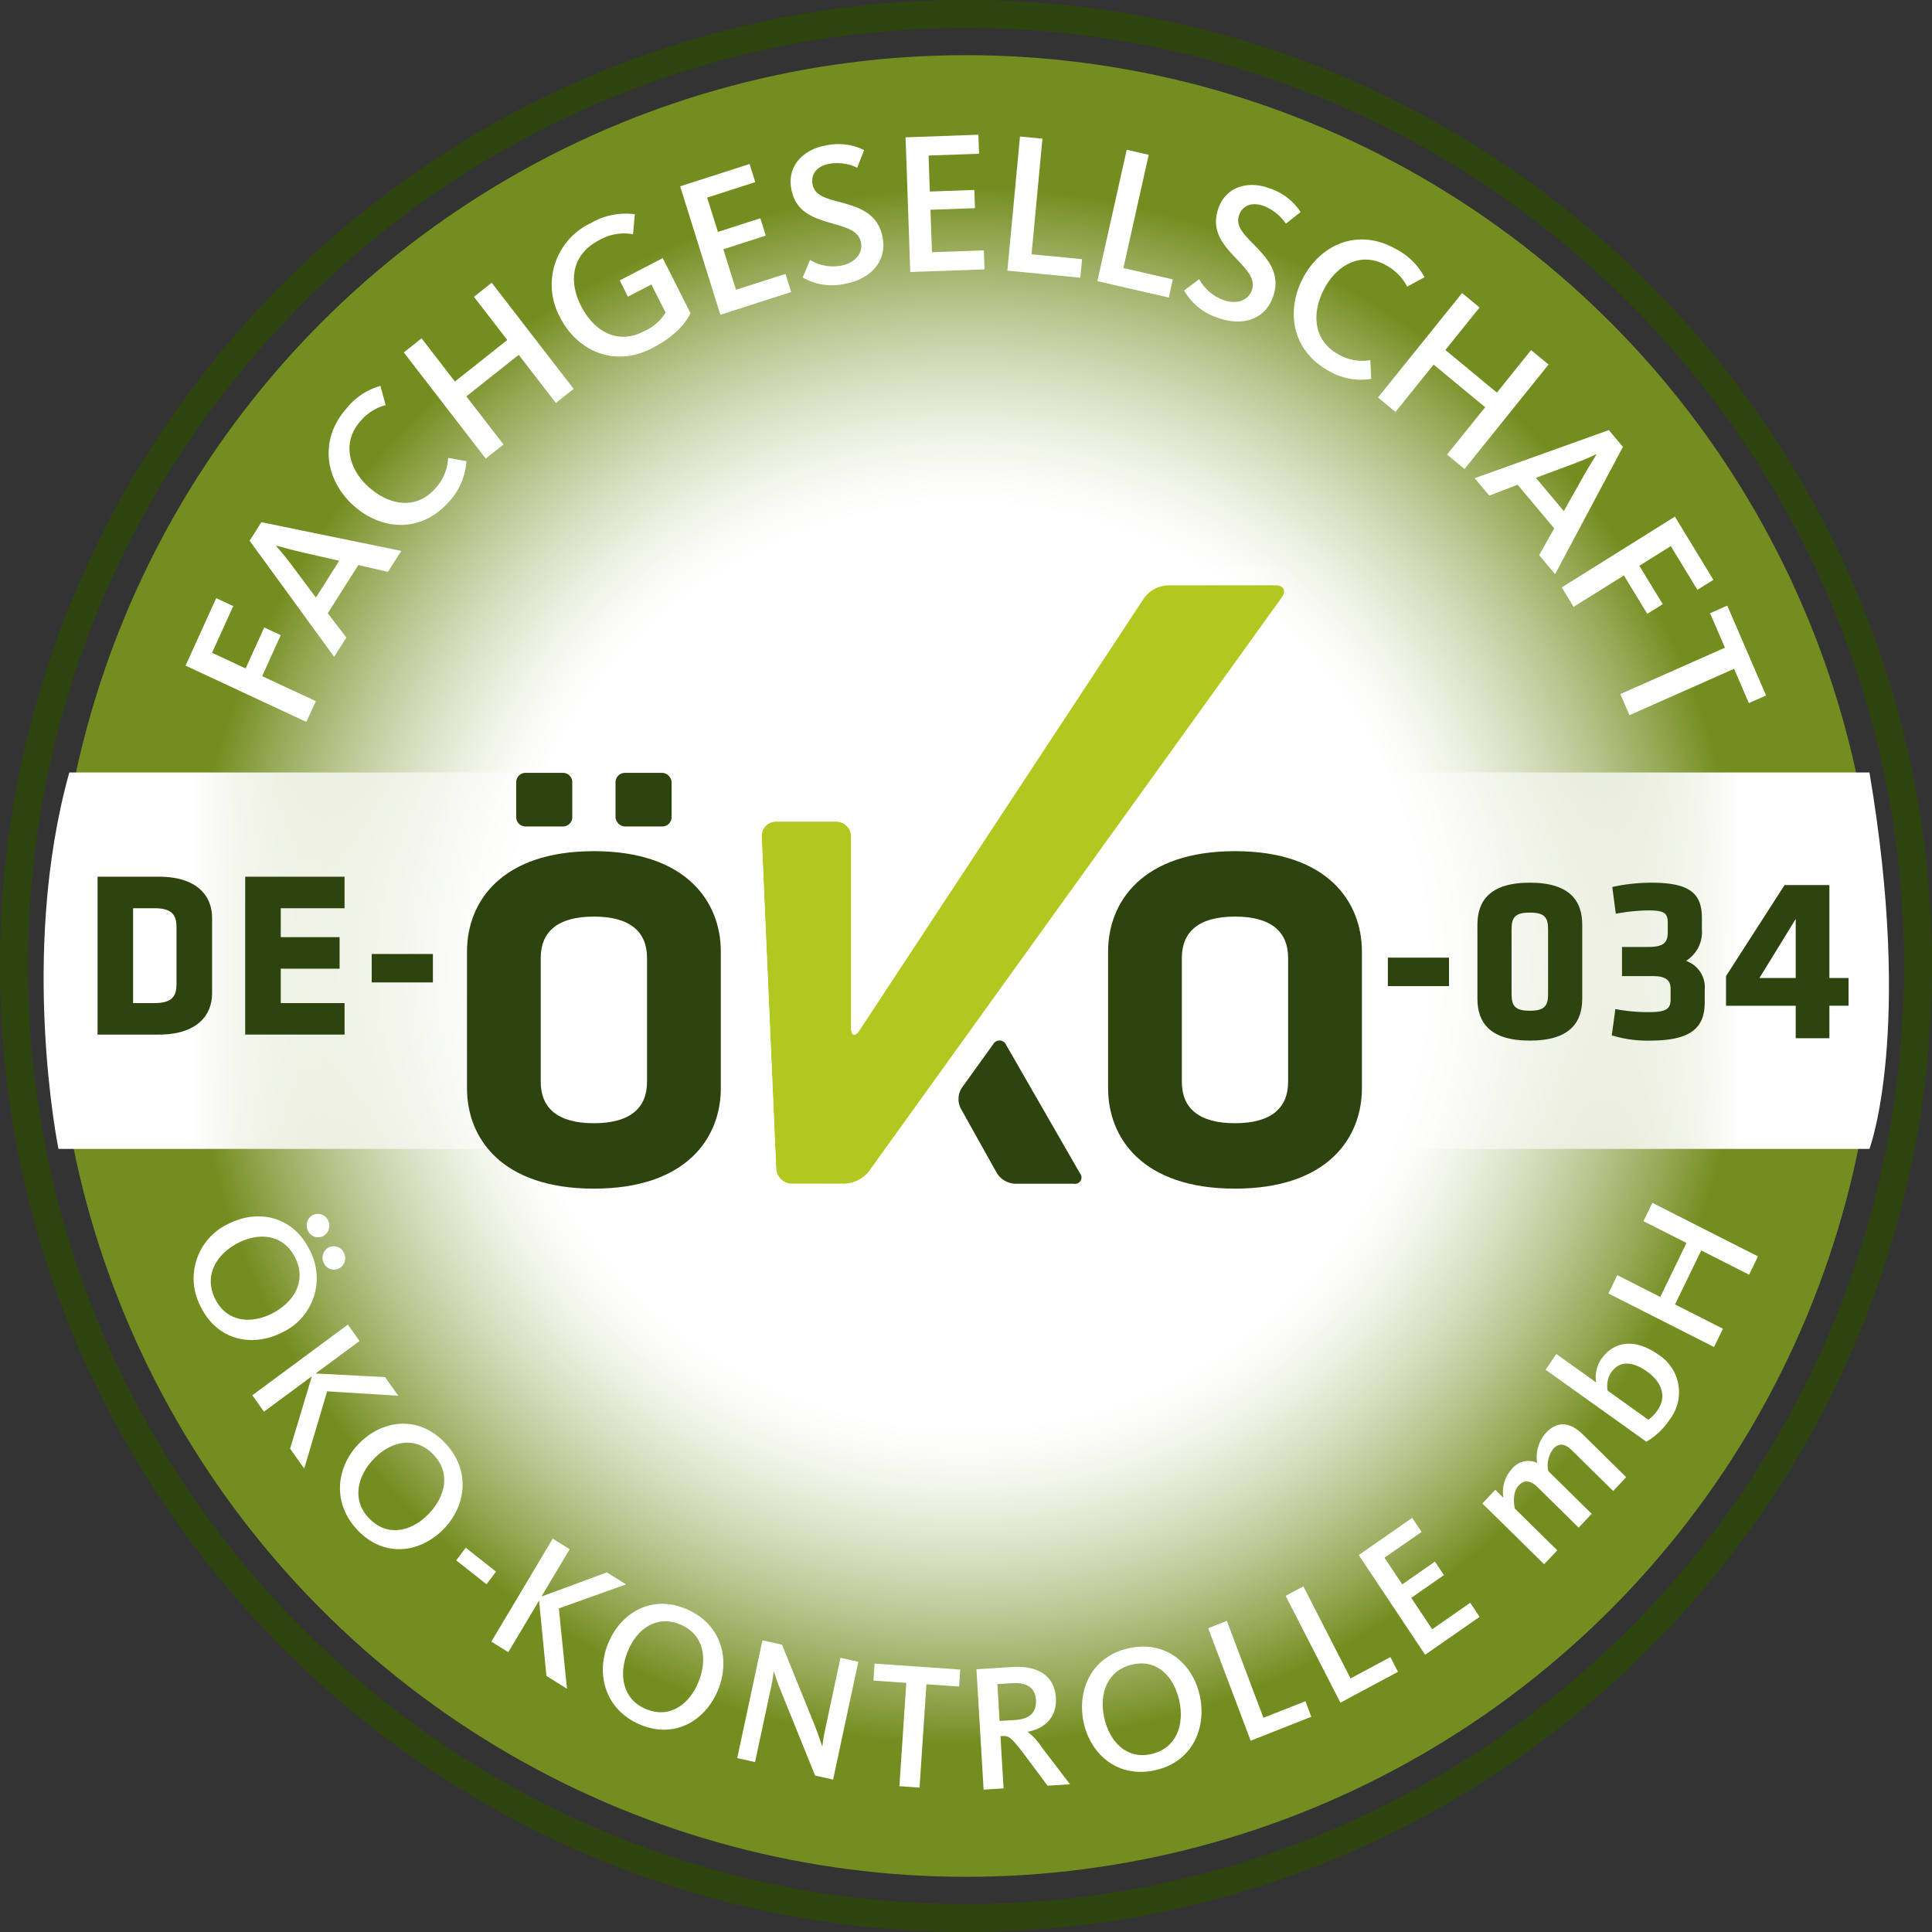 <?xml version="1.0"?>
<svg xmlns="http://www.w3.org/2000/svg" xmlns:xlink="http://www.w3.org/1999/xlink" id="Ebene_1" data-name="Ebene 1" width="200" height="200" viewBox="0 0 294.519 294.52"><rect x="0" y="0" width="294.519" height="294.52" fill="#333333" stroke="none"/><defs><radialGradient id="Unbenannter_Verlauf" cx="147.261" cy="145.739" r="138.852" gradientTransform="matrix(1, 0, 0, -1, 0.004, 292.995)" gradientUnits="userSpaceOnUse"><stop offset="0.506" stop-color="#fff"/><stop offset="0.54" stop-color="#fafbf7"/><stop offset="0.59" stop-color="#edf1e3"/><stop offset="0.65" stop-color="#d8dfc1"/><stop offset="0.719" stop-color="#bbc792"/><stop offset="0.794" stop-color="#96a956"/><stop offset="0.855" stop-color="#748d20"/></radialGradient><linearGradient id="Unbenannter_Verlauf_2" x1="-1086.377" y1="119.398" x2="-275.661" y2="119.398" gradientTransform="matrix(0.347, 0, 0, -1, 383.611, 265.846)" gradientUnits="userSpaceOnUse"><stop offset="0.08" stop-color="#fff"/><stop offset="0.126" stop-color="#fff" stop-opacity="0.836"/><stop offset="0.204" stop-color="#fff" stop-opacity="0.585"/><stop offset="0.278" stop-color="#fff" stop-opacity="0.376"/><stop offset="0.347" stop-color="#fff" stop-opacity="0.213"/><stop offset="0.409" stop-color="#fff" stop-opacity="0.096"/><stop offset="0.462" stop-color="#fff" stop-opacity="0.025"/><stop offset="0.5" stop-color="#fff" stop-opacity="0"/><stop offset="0.543" stop-color="#fff" stop-opacity="0.02"/><stop offset="0.595" stop-color="#fff" stop-opacity="0.077"/><stop offset="0.652" stop-color="#fff" stop-opacity="0.173"/><stop offset="0.711" stop-color="#fff" stop-opacity="0.306"/><stop offset="0.773" stop-color="#fff" stop-opacity="0.477"/><stop offset="0.838" stop-color="#fff" stop-opacity="0.686"/><stop offset="0.902" stop-color="#fff" stop-opacity="0.928"/><stop offset="0.92" stop-color="#fff"/></linearGradient><linearGradient id="Unbenannter_Verlauf_3" x1="153.07" y1="131.015" x2="238.742" y2="131.015" gradientTransform="matrix(1, 0, 0, -1, -39.96, 265.846)" gradientUnits="userSpaceOnUse"><stop offset="0" stop-color="#fff"/><stop offset="0.087" stop-color="#fff" stop-opacity="0.971"/><stop offset="0.217" stop-color="#fff" stop-opacity="0.889"/><stop offset="0.376" stop-color="#fff" stop-opacity="0.756"/><stop offset="0.556" stop-color="#fff" stop-opacity="0.571"/><stop offset="0.755" stop-color="#fff" stop-opacity="0.333"/><stop offset="0.966" stop-color="#fff" stop-opacity="0.049"/><stop offset="1" stop-color="#fff" stop-opacity="0"/></linearGradient></defs><title>logo</title><circle cx="147.26" cy="147.26" r="138.848" fill="url(#Unbenannter_Verlauf)"/><path d="M147.261,0C66.064,0,0,66.06,0,147.258S66.061,294.52,147.261,294.52s147.258-66.06,147.258-147.262S228.46,0,147.261,0Zm0,290.262c-78.853,0-143-64.15-143-143s64.151-143,143-143,143,64.149,143,143-64.15,143-143,143h0Z" transform="translate(0)" fill="#2d440f"/><path d="M284.984,175.145H8.912s-6.06-29.731,1.652-57.387h274.42C291.678,157.369,284.984,175.145,284.984,175.145Z" transform="translate(0)" fill="url(#Unbenannter_Verlauf_2)"/><path d="M24.193,157.718H14.871V133.646h9.322c5.932,0,8.137,3,8.137,6.25v11.568C32.33,154.68,30.124,157.718,24.193,157.718Zm2.713-16.341c0-1.875-.65-2.924-3.361-2.924H20.29v14.46h3.254c2.711,0,3.361-1.053,3.361-2.931v-8.606h0Z" transform="translate(0)" fill="#2d440f"/><path d="M37.376,157.718V133.646H52.523v4.808H42.8v4.408h8.968v4.808H42.8v5.245h9.727v4.8H37.376v0Z" transform="translate(0)" fill="#2d440f"/><path d="M56.665,149.764v-4.335h9.327v4.335H56.665Z" transform="translate(0)" fill="#2d440f"/><path d="M211.568,150.327v-4.342h9.325v4.342h-9.325Z" transform="translate(0)" fill="#2d440f"/><path d="M241.2,152.235c0,3.619-1.881,6.4-7.99,6.4s-7.988-2.781-7.988-6.4V140.958c0-3.608,1.882-6.4,7.988-6.4s7.99,2.788,7.99,6.4v11.277Zm-10.771-.72c0,1.808.5,2.565,2.781,2.565s2.784-.758,2.784-2.565v-9.834c0-1.808-.506-2.562-2.784-2.562s-2.781.754-2.781,2.562v9.834Z" transform="translate(0)" fill="#2d440f"/><path d="M251.277,144.358c2.309,0,2.961-.65,2.961-2.242v-1.481c0-1.516-.652-1.846-2.933-1.846a27.719,27.719,0,0,0-4.988.507l-0.536-4.081a27.647,27.647,0,0,1,6-.653c6.037,0,7.662,1.8,7.662,5.429v1.69a5.175,5.175,0,0,1-2.423,4.8,4.266,4.266,0,0,1,2.852,4.449v1.846c0,3.542-1.655,5.855-8.237,5.855a18.261,18.261,0,0,1-5.929-.8l0.542-4.008a25.957,25.957,0,0,0,5.206.466c2.532,0,3.215-.5,3.215-1.912v-1.661c0-1.332-.829-1.913-2.637-1.913h-4.77v-4.445h4.015Z" transform="translate(0)" fill="#2d440f"/><path d="M278.878,153.323v4.951h-5.135v-4.951H263.118V148.8l8.927-13.88h6.833v14.169H281.8v4.23h-2.927Zm-5.135-13.233-5.528,9h5.528v-9h0Z" transform="translate(0)" fill="#2d440f"/><path d="M28.29,101.471l4.667-10.286,2.6,1.212-3.231,7.119,5.118,2.384,2.835-6.249L42.8,96.825l-2.836,6.248,8.185,3.817-1.437,3.168Z" transform="translate(0)" fill="#fff"/><path d="M38.053,82.434l1.792-2.83,21.321,4.377-2.025,3.193-4.518-1.033L49.97,93.486,52.8,97.194l-1.861,2.935ZM51.71,85.49l-6-1.375c-1.765-.415-2.853-0.755-3.572-0.931l-0.033.052c0.5,0.582,1.318,1.517,2.337,2.878L48.158,91.1Z" transform="translate(0)" fill="#fff"/><path d="M53.824,77.01c-4.1-3.731-5.373-9.823-.959-14.8a10.147,10.147,0,0,1,5.124-3.382l0.8,2.927a7.567,7.567,0,0,0-3.855,2.46c-2.846,3.214-1.77,7.264,1.22,9.984,3.081,2.8,7.222,3.626,10.19.275a7.337,7.337,0,0,0,1.972-4.675l2.787,0.5a10.043,10.043,0,0,1-2.647,6.175C64,81.5,57.9,80.72,53.824,77.01Z" transform="translate(0)" fill="#fff"/><path d="M61.555,53.726l2.71-2.148,5.083,6.586,7.983-6.331-5.082-6.585L74.956,43.1,87.448,59.283,84.74,61.431l-5.666-7.338-7.983,6.331,5.665,7.337-2.71,2.148Z" transform="translate(0)" fill="#fff"/><path d="M85.369,48.364A10.365,10.365,0,0,1,89.5,34.3q0.294-.16.6-0.3a10.473,10.473,0,0,1,6.675-1.341L96.5,35.709a7.567,7.567,0,0,0-5.153.9c-4.257,2.2-4.659,6.292-2.8,9.975,1.882,3.738,5.431,6.094,9.633,3.919a7.43,7.43,0,0,0,3.286-2.844L99.3,43.372l-3.58,1.851-1.251-2.474,6.563-3.4,4.236,8.409c-0.828,1.677-2.583,3.624-5.836,5.309C93.443,56.174,87.849,53.283,85.369,48.364Z" transform="translate(0)" fill="#fff"/><path d="M103.684,28.4L114.27,25l0.865,2.764L107.8,30.12l1.64,5.233,6.468-2.081,0.829,2.644L110.266,38l1.934,6.174,7.542-2.423,0.866,2.764-10.791,3.472Z" transform="translate(0)" fill="#fff"/><path d="M122.362,42.3l1.122-2.67a6.746,6.746,0,0,0,4.69.872c2.22-.388,3.348-1.931,3.09-3.452-0.357-2.1-2.672-2.446-5.183-3.227-2.668-.788-4.923-1.866-5.479-5.15-0.581-3.406,1.9-5.906,5.261-6.492a8.852,8.852,0,0,1,5.865.7l-1.056,2.688a7.062,7.062,0,0,0-4.214-.61c-1.8.314-2.869,1.472-2.6,3.084,0.3,1.763,2.009,2.185,4.211,2.772,2.852,0.786,5.845,1.673,6.5,5.5,0.59,3.467-1.717,6.249-5.918,6.983A8.9,8.9,0,0,1,122.362,42.3Z" transform="translate(0)" fill="#fff"/><path d="M138.049,20.937l11.1-.4,0.1,2.9-7.694.274,0.189,5.489,6.784-.243,0.1,2.776-6.784.242,0.225,6.475,7.909-.282,0.1,2.9-11.316.4Z" transform="translate(0)" fill="#fff"/><path d="M155.491,20.81l3.423,0.331-1.661,17.623,7.7,0.745-0.266,2.825-11.119-1.076Z" transform="translate(0)" fill="#fff"/><path d="M171.758,22.83l3.353,0.769-3.857,17.265,7.539,1.73-0.619,2.766-10.891-2.5Z" transform="translate(0)" fill="#fff"/><path d="M180.509,44.283l2.3-1.728a6.855,6.855,0,0,0,3.612,3.154c2.108,0.8,3.852.049,4.386-1.4,0.739-1.992-1.084-3.477-2.861-5.438-1.916-2.042-3.316-4.122-2.162-7.247,1.2-3.235,4.583-4.121,7.774-2.907a8.993,8.993,0,0,1,4.713,3.607L196.019,34.1a7.16,7.16,0,0,0-3.331-2.684c-1.711-.651-3.209-0.2-3.776,1.331-0.622,1.675.644,2.915,2.248,4.548,2.069,2.137,4.211,4.435,2.861,8.075-1.219,3.293-4.6,4.511-8.588,2.995A9.037,9.037,0,0,1,180.509,44.283Z" transform="translate(0)" fill="#fff"/><path d="M198.739,42.179c2.679-4.877,8.255-7.486,14.024-4.233a10.217,10.217,0,0,1,4.39,4.311L214.513,43.7a7.616,7.616,0,0,0-3.219-3.263c-3.725-2.1-7.38-.137-9.331,3.421-2.013,3.665-1.886,7.936,2,10.125a7.111,7.111,0,0,0,4.933.911l0.133,2.863A9.727,9.727,0,0,1,202.5,56.51C196.681,53.227,196.077,47.031,198.739,42.179Z" transform="translate(0)" fill="#fff"/><path d="M222.885,44.674l2.664,2.2-5.212,6.478,7.854,6.5L233.4,53.37l2.667,2.2L223.253,71.5l-2.663-2.2,5.812-7.22-7.856-6.5-5.817,7.22-2.666-2.2Z" transform="translate(0)" fill="#fff"/><path d="M245.256,65.563l2.148,2.564-10.343,19.4-2.427-2.893,2.295-4.086-5.581-6.653-4.324,1.658L224.8,72.9ZM238.39,77.916l3.048-5.42c0.907-1.59,1.544-2.545,1.92-3.192l-0.041-.047c-0.694.315-1.813,0.836-3.4,1.429l-5.788,2.151Z" transform="translate(0)" fill="#fff"/><path d="M255.328,78.757l5.863,9.635-2.436,1.523L254.7,83.248l-4.793,3,3.564,5.853-2.358,1.474-3.563-5.856-7.669,4.794-1.8-2.968Z" transform="translate(0)" fill="#fff"/><path d="M262.957,98.738l-2.27-5.255,2.621-1.161,5.916,13.7-2.623,1.162-2.253-5.228-15.948,7.07-1.392-3.22Z" transform="translate(0)" fill="#fff"/><path d="M34.809,186.57c4.393-2.248,9.8-1.311,12.4,4a9.109,9.109,0,0,1-3.746,12.325q-0.229.122-.466,0.232c-4.393,2.248-9.816,1.348-12.414-3.961A9.169,9.169,0,0,1,34.4,186.773Q34.6,186.666,34.809,186.57Zm6.679,13.651c3.284-1.679,5.288-4.865,3.537-8.444s-5.423-3.986-8.707-2.308-5.287,4.927-3.548,8.483c1.765,3.6,5.458,3.936,8.719,2.269h0Zm6.215-15a1.706,1.706,0,0,1,2.284.778l0.023,0.049a1.78,1.78,0,0,1-.737,2.383,1.713,1.713,0,0,1-2.3-.755q-0.015-.03-0.029-0.06A1.787,1.787,0,0,1,47.7,185.221Zm2.416,4.936a1.707,1.707,0,0,1,2.284.781l0.022,0.047a1.781,1.781,0,0,1-.736,2.382,1.712,1.712,0,0,1-2.3-.754q-0.015-.03-0.029-0.061a1.786,1.786,0,0,1,.761-2.394h0Z" transform="translate(0)" fill="#fff"/><path d="M53.034,201.922l1.773,2.506-6.694,4.949L58.7,209.93l2.01,2.84L49.871,212.1l-3.494,11.779-2.151-3.041L47.545,209.8l-7.307,5.4-1.772-2.5Z" transform="translate(0)" fill="#fff"/><path d="M54.767,220.017c3.495-3.53,8.92-4.357,13-.136,4.1,4.242,3.282,9.76-.193,13.272-3.5,3.53-8.92,4.394-13,.174S51.291,223.528,54.767,220.017Zm10.491,10.856c2.614-2.638,3.55-6.3.8-9.147s-6.363-2.069-8.975.569-3.531,6.359-.8,9.186c2.771,2.863,6.384,2.012,8.976-.608h0Z" transform="translate(0)" fill="#fff"/><path d="M71,235.943l4.617,3.644-1.453,1.922-4.616-3.643Z" transform="translate(0)" fill="#fff"/><path d="M84.26,234.558l2.582,1.608-4.3,7.212L92.51,239.7l2.927,1.824-10.245,3.668,1.238,12.244L83.3,255.48l-1.12-11.49-4.69,7.873L74.9,250.255Z" transform="translate(0)" fill="#fff"/><path d="M92.693,250.553c1.883-4.638,6.573-7.547,11.934-5.272,5.383,2.285,6.722,7.694,4.849,12.307-1.884,4.639-6.559,7.584-11.916,5.308S90.82,255.166,92.693,250.553Zm13.785,5.853c1.408-3.466.884-7.214-2.729-8.747s-6.651.611-8.057,4.078-0.845,7.26,2.745,8.783C102.074,262.066,105.08,259.843,106.477,256.406Z" transform="translate(0)" fill="#fff"/><path d="M116.232,250.059l2.98,0.666,4.939,12.18c0.649,1.615,1,2.795,1.155,3.254l0.052,0.012c0.037-.3.17-1.318,0.46-2.666l2.307-10.785,2.718,0.607L127,271.284l-2.743-.613-5.241-12.954c-0.536-1.249-.849-2.366-1.021-2.856l-0.057-.019c-0.03.275-.148,1.211-0.361,2.209L115.1,268.617l-2.715-.607Z" transform="translate(0)" fill="#fff"/><path d="M138.157,256.543l-5.009-.35,0.171-2.586,13.062,0.906-0.171,2.59-4.984-.348-1.047,15.752-3.07-.214Z" transform="translate(0)" fill="#fff"/><path d="M148.854,254.465l5.5-.34c3.989-.246,6.415,1.428,6.608,4.707,0.179,3.03-1.8,4.7-4.266,5.158v0.056a9.148,9.148,0,0,1,2.14,2.355l4.28,5.6-3.42.211-3.732-4.994c-1.875-2.429-2.184-2.629-3.209-2.566l-0.241.016,0.472,7.961-3.045.189Zm5.868,7.739c2.317-.144,3.308-1.228,3.2-3.046s-1.269-2.714-3.694-2.565l-2.184.135,0.334,5.621Z" transform="translate(0)" fill="#fff"/><path d="M165.2,262.6c-1.061-4.9,1.145-10.043,6.812-11.326,5.7-1.29,9.833,2.353,10.889,7.232,1.063,4.906-1.11,10.065-6.78,11.348S166.257,267.478,165.2,262.6Zm14.58-3.3c-0.795-3.666-3.327-6.428-7.152-5.561s-5.1,4.407-4.307,8.073,3.387,6.443,7.184,5.584c3.849-.876,5.064-4.459,4.275-8.1v0Z" transform="translate(0)" fill="#fff"/><path d="M184.178,248.211l2.844-1.123,5.582,14.777,6.4-2.525,0.893,2.369-9.241,3.649Z" transform="translate(0)" fill="#fff"/><path d="M195.988,243.276l2.7-1.449,7.194,14.039,6.076-3.256,1.154,2.249-8.778,4.7Z" transform="translate(0)" fill="#fff"/><path d="M207.13,237.057l8.147-5.671,1.431,2.144-5.65,3.931,2.709,4.063,4.975-3.466,1.369,2.055-4.977,3.465,3.192,4.792,5.8-4.039,1.429,2.146-8.306,5.781Z" transform="translate(0)" fill="#fff"/><path d="M225.977,229.194l1.967-2.088,1.244,1.227a5.155,5.155,0,0,1,1.274-4.379,3.189,3.189,0,0,1,3.862-.953,5.579,5.579,0,0,1,1.367-4.595c1.872-1.989,3.869-1.441,5.56.226l6.651,6.55-1.984,2.108-6.224-6.129c-1.032-1.016-1.934-1.33-2.91-.3a4.216,4.216,0,0,0-.776,3.374l6.632,6.532-1.986,2.107-6.225-6.13c-1.052-1.033-2.011-1.249-2.891-.315-1.088,1.152-.688,3.08-0.623,3.526l6.476,6.379-2,2.127Z" transform="translate(0)" fill="#fff"/><path d="M250.977,219.779l-15.36-10.972,1.64-2.4,6.065,4.332a4.9,4.9,0,0,1,.746-3.506c1.95-2.851,5.239-3.229,8.758-.715a6.79,6.79,0,0,1,2.055,9.38q-0.126.2-.265,0.384A10.9,10.9,0,0,1,250.977,219.779Zm0.122-10.686c-2.1-1.5-4.172-1.8-5.5.144a3.787,3.787,0,0,0-.532,2.752l6.217,4.443a5.434,5.434,0,0,0,1.443-1.529c1.393-2.037.565-4.246-1.628-5.811h0Z" transform="translate(0)" fill="#fff"/><path d="M245.192,197.184l1.351-2.794,6.556,3.321,3.99-8.232-6.55-3.32,1.354-2.793,16.1,8.162-1.353,2.793-7.3-3.7-3.991,8.233,7.3,3.7-1.354,2.793Z" transform="translate(0)" fill="#fff"/><path d="M109.883,165.9c0,7.575-5.249,15.3-19.35,15.3s-19.344-7.724-19.344-15.3V145.054c0-7.573,5.249-15.3,19.344-15.3s19.35,7.725,19.35,15.3V165.9ZM98.633,146.027c0-3.9-2.477-6.3-8.1-6.3s-8.1,2.4-8.1,6.3v18.9c0,3.9,2.474,6.3,8.1,6.3s8.1-2.4,8.1-6.3v-18.9Z" transform="translate(0)" fill="#2d440f"/><path d="M207.615,165.9c0,7.575-5.251,15.3-19.35,15.3s-19.344-7.724-19.344-15.3V145.054c0-7.573,5.248-15.3,19.344-15.3s19.35,7.725,19.35,15.3V165.9Zm-11.251-19.873c0-3.9-2.471-6.3-8.1-6.3s-8.1,2.4-8.1,6.3v18.9c0,3.9,2.478,6.3,8.1,6.3s8.1-2.4,8.1-6.3v-18.9Z" transform="translate(0)" fill="#2d440f"/><path d="M151.969,178.845a3.471,3.471,0,0,0,2.739,1.607H163.7a0.975,0.975,0,0,0,.924-1.6L153.385,159.3a1.1,1.1,0,0,0-1.992-.1l-4.777,6.641a3.163,3.163,0,0,0-.177,3.1Z" transform="translate(0)" fill="#2d440f"/><path d="M195.388,91.091c0.739-1.027.308-1.868-.957-1.868H177.979a4.783,4.783,0,0,0-3.567,1.922L131.02,157.058c-0.7,1.057-1.266.886-1.266-.381v-29.13a2.308,2.308,0,0,0-2.3-2.3h-9.145a2.19,2.19,0,0,0-2.2,2.177q0,0.061,0,.123l2.207,50.611a2.433,2.433,0,0,0,2.4,2.3h8.095a5.058,5.058,0,0,0,3.645-1.867l9.557-13.287c0.739-1.027,1.949-2.707,2.687-3.735l4.2-5.845,2.687-3.736Z" transform="translate(0)" fill="#b2c821"/><path d="M194.43,89.224c1.265,0,1.7.84,0.957,1.868l-43.8,60.887-2.687,3.736-4.2,5.845c-0.739,1.028-1.949,2.708-2.687,3.735l-9.557,13.287a5.058,5.058,0,0,1-3.645,1.867h-8.095a2.433,2.433,0,0,1-2.4-2.3l-2.207-50.611a2.19,2.19,0,0,1,2.077-2.3q0.061,0,.123,0h9.145a2.308,2.308,0,0,1,2.3,2.3v29.136c0,0.709.178,1.074,0.457,1.074a1.255,1.255,0,0,0,.809-0.693l43.4-65.908a4.783,4.783,0,0,1,3.567-1.922H194.43m0-3H177.979a7.769,7.769,0,0,0-6.072,3.272l-39.154,59.471V127.546a5.307,5.307,0,0,0-5.3-5.3h-9.145a5.163,5.163,0,0,0-3.763,1.6,5.23,5.23,0,0,0-1.436,3.829l2.207,50.612a5.458,5.458,0,0,0,5.4,5.168h8.095a8.047,8.047,0,0,0,6.08-3.116l9.557-13.286,1.153-1.6,1.535-2.135,4.2-5.844,1.324-1.842,1.371-1.9,43.793-60.883a4.031,4.031,0,0,0-3.393-6.62h0v0Z" transform="translate(0)" fill="url(#Unbenannter_Verlauf_3)"/><path d="M80.108,117.819h5.715a1.417,1.417,0,0,1,1.417,1.417v5.337a1.418,1.418,0,0,1-1.418,1.418H80.108a1.417,1.417,0,0,1-1.417-1.417v-5.337a1.417,1.417,0,0,1,1.416-1.418h0Z" transform="translate(0)" fill="#2d440f"/><rect x="93.832" y="117.819" width="8.55" height="8.172" rx="1.417" ry="1.417" fill="#2d440f"/></svg>
